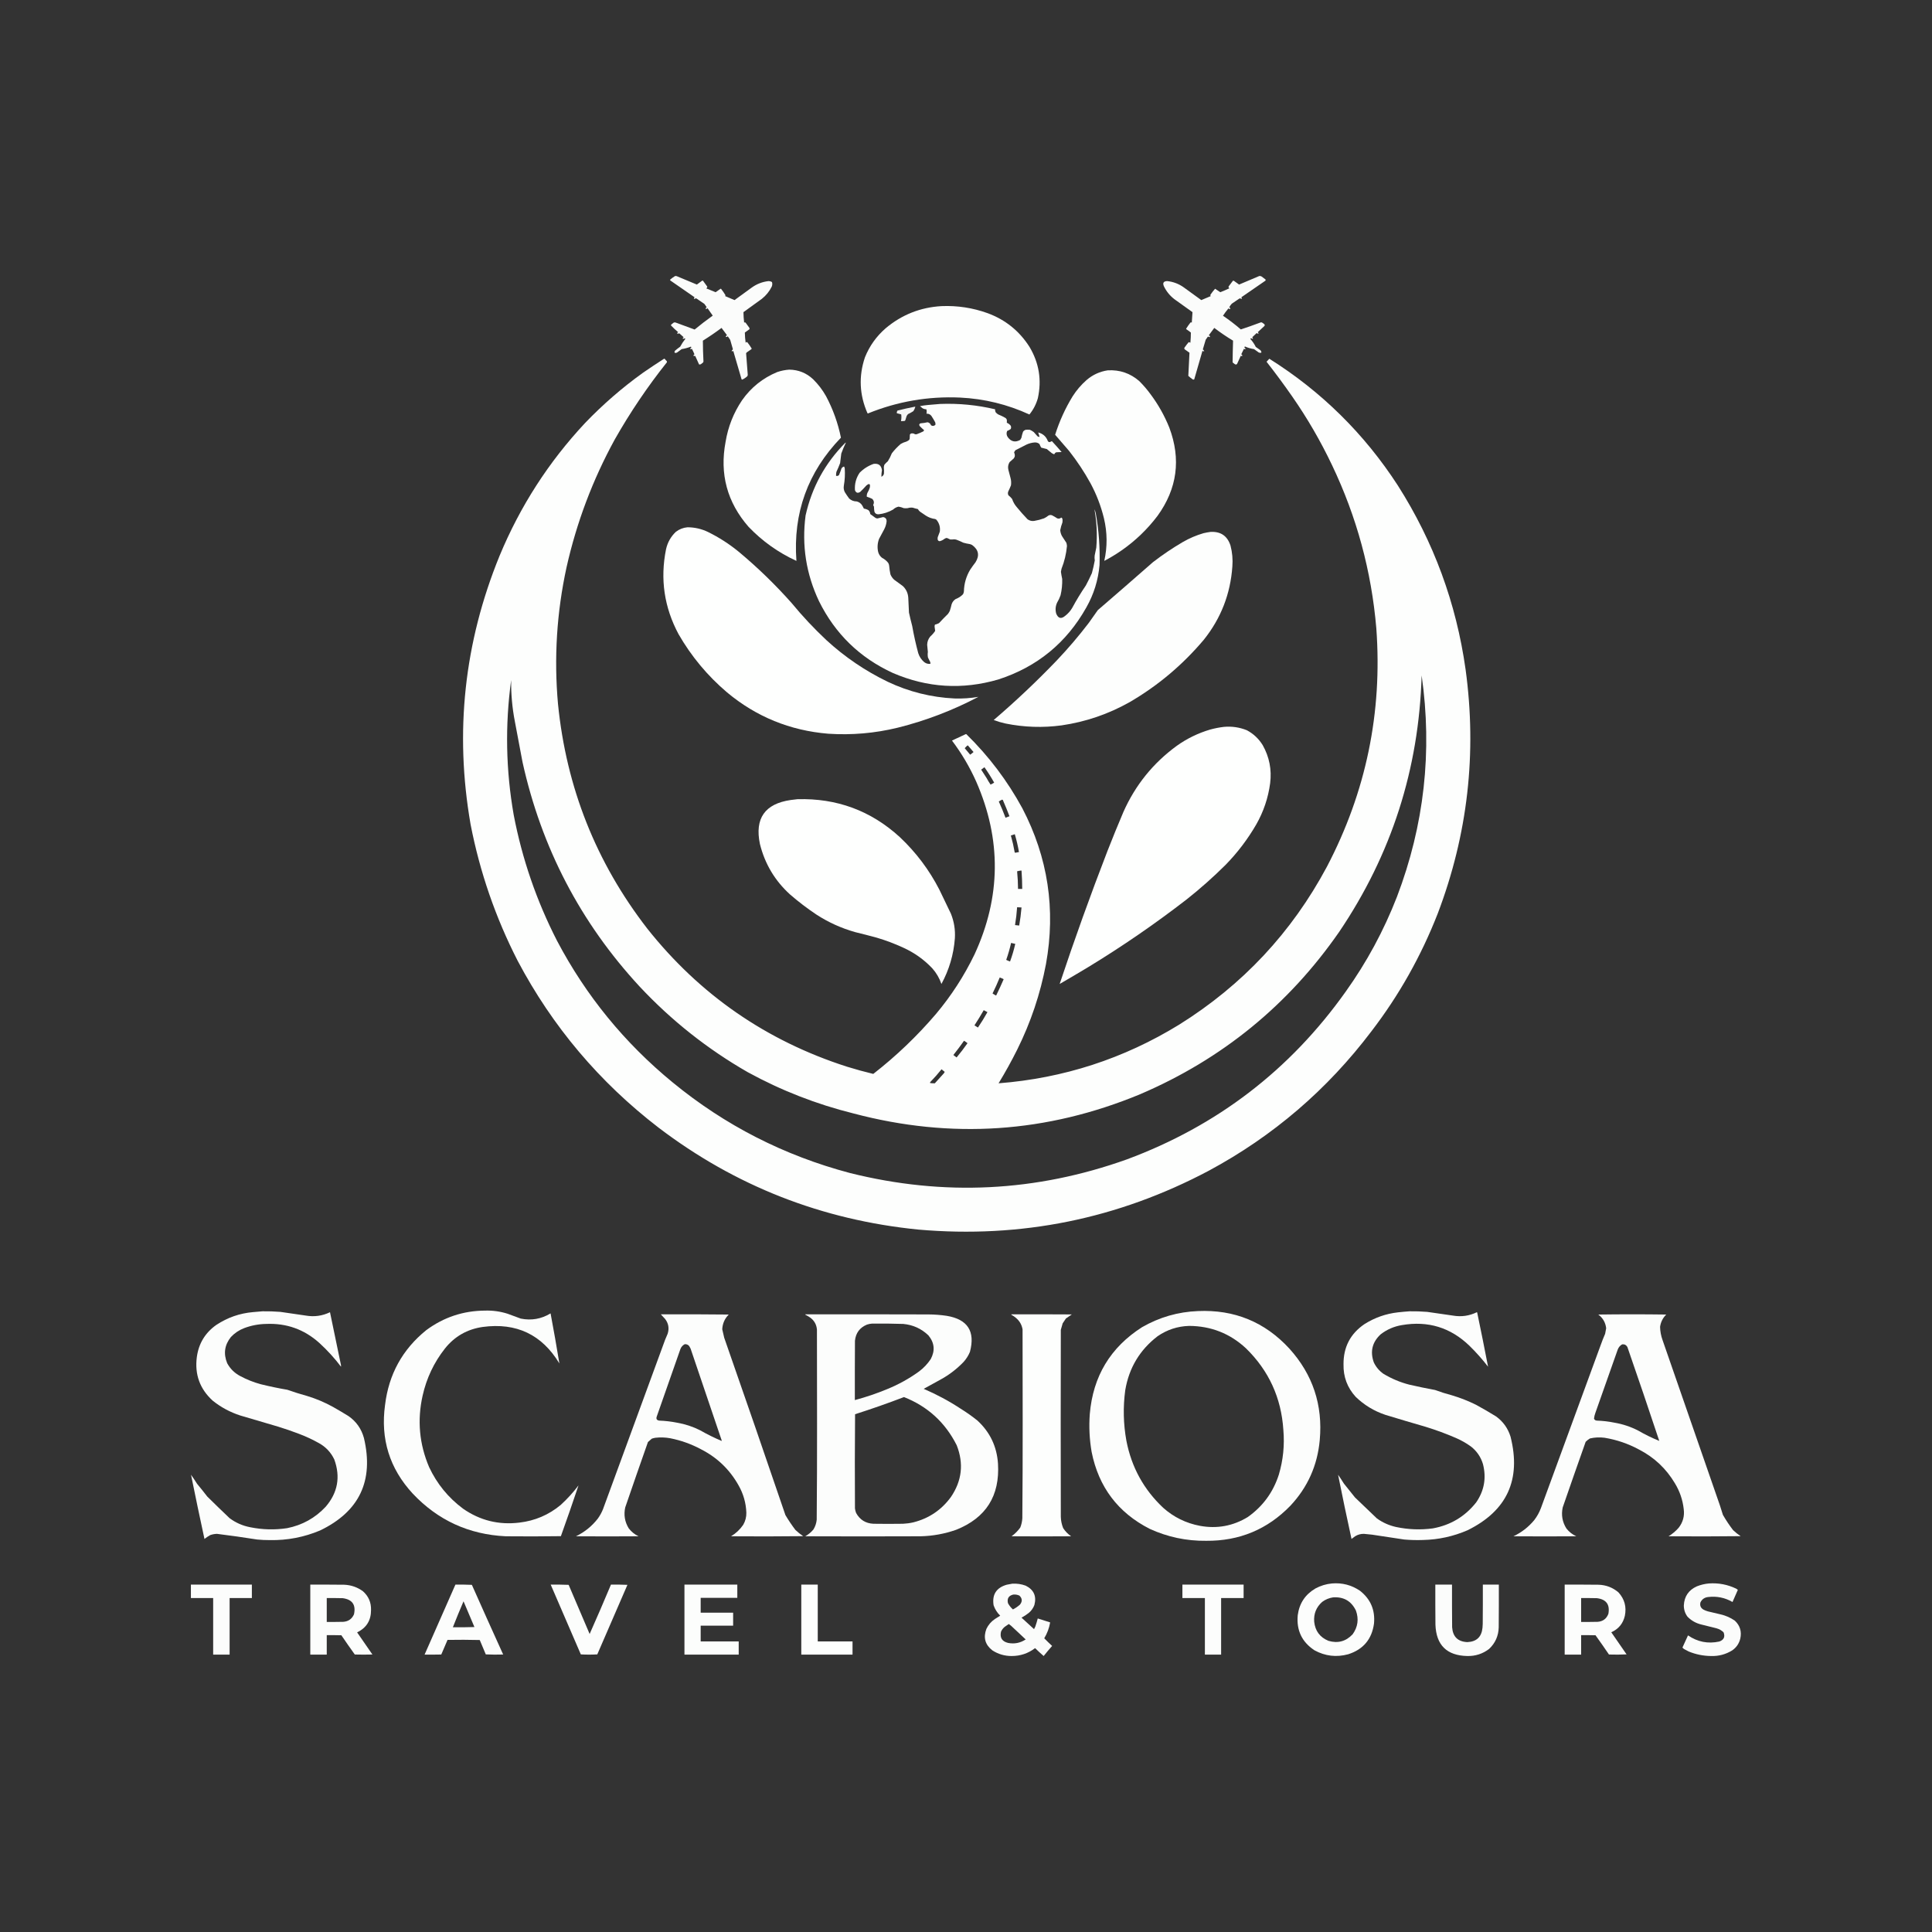 <?xml version="1.0" encoding="UTF-8"?>
<svg xmlns="http://www.w3.org/2000/svg" xmlns:xlink="http://www.w3.org/1999/xlink" version="1.1" width="8334px" height="8334px" style="shape-rendering:geometricPrecision; text-rendering:geometricPrecision; image-rendering:optimizeQuality; fill-rule:evenodd; clip-rule:evenodd">
  <rect width="100%" height="100%" fill="#333333" stroke="none"/>
  <g>
    <path style="opacity:0.983" fill="#fefffe" d="M 2912.5,1190.5 C 2914.53,1190.34 2916.53,1190.5 2918.5,1191C 2947.68,1203.17 2976.85,1215.34 3006,1227.5C 3013.5,1222 3021,1216.5 3028.5,1211C 3029.83,1210.33 3031.17,1210.33 3032.5,1211C 3038.54,1219.59 3044.71,1228.09 3051,1236.5C 3050.91,1239.64 3049.41,1242.14 3046.5,1244C 3060.06,1249.36 3073.56,1254.86 3087,1260.5C 3093.82,1255.68 3100.66,1250.85 3107.5,1246C 3108.5,1245.33 3109.5,1245.33 3110.5,1246C 3117.46,1254.77 3123.8,1263.94 3129.5,1273.5C 3129.47,1275.03 3128.8,1276.2 3127.5,1277C 3141.09,1282.92 3154.76,1288.76 3168.5,1294.5C 3193.64,1276.53 3218.64,1258.36 3243.5,1240C 3265.08,1224.64 3289.08,1215.47 3315.5,1212.5C 3320.71,1212.61 3325.55,1213.95 3330,1216.5C 3332.11,1223.25 3331.77,1229.92 3329,1236.5C 3318.77,1257.1 3304.6,1274.6 3286.5,1289C 3260,1308.17 3233.5,1327.33 3207,1346.5C 3207.19,1361.54 3208.19,1376.54 3210,1391.5C 3212,1390.17 3214,1390.17 3216,1391.5C 3221.33,1398.83 3226.67,1406.17 3232,1413.5C 3233.56,1415.77 3233.72,1418.1 3232.5,1420.5C 3226.14,1425.36 3219.64,1430.03 3213,1434.5C 3213.27,1449.22 3214.43,1463.89 3216.5,1478.5C 3218.26,1475.98 3220.59,1475.15 3223.5,1476C 3230.46,1484.77 3236.8,1493.94 3242.5,1503.5C 3242.39,1504.44 3242.06,1505.28 3241.5,1506C 3234.83,1510.67 3228.17,1515.33 3221.5,1520C 3219.88,1521.12 3218.88,1522.62 3218.5,1524.5C 3221,1554.98 3223.33,1585.48 3225.5,1616C 3225.51,1618.3 3225.01,1620.47 3224,1622.5C 3217.45,1628.73 3210.12,1633.73 3202,1637.5C 3200.89,1637.41 3199.89,1637.08 3199,1636.5C 3187.15,1595.44 3175.15,1554.44 3163,1513.5C 3161.21,1515.23 3159.04,1515.9 3156.5,1515.5C 3156.34,1514.13 3156.51,1512.79 3157,1511.5C 3159.18,1510.35 3160.68,1508.69 3161.5,1506.5C 3157.67,1493.17 3153.83,1479.83 3150,1466.5C 3146.72,1460.89 3143.06,1455.56 3139,1450.5C 3136.96,1453.23 3134.46,1454.23 3131.5,1453.5C 3130.5,1450.76 3131.5,1448.76 3134.5,1447.5C 3135.58,1446.64 3135.75,1445.64 3135,1444.5C 3127.66,1434.33 3120.16,1424.33 3112.5,1414.5C 3086.45,1433.95 3059.61,1452.28 3032,1469.5C 3032.1,1499.53 3032.93,1529.53 3034.5,1559.5C 3034.28,1560.94 3033.78,1562.27 3033,1563.5C 3029.83,1566 3026.67,1568.5 3023.5,1571C 3020.97,1572.42 3018.3,1572.75 3015.5,1572C 3009.87,1559.91 3004.37,1547.74 2999,1535.5C 2996.67,1535.5 2994.33,1535.5 2992,1535.5C 2991.33,1534.17 2991.33,1532.83 2992,1531.5C 2993.76,1530.88 2994.92,1529.71 2995.5,1528C 2992.23,1519.96 2988.56,1512.12 2984.5,1504.5C 2983.06,1505.3 2981.56,1505.97 2980,1506.5C 2978.72,1506.39 2977.89,1505.72 2977.5,1504.5C 2978.47,1501.87 2980.14,1499.87 2982.5,1498.5C 2982.17,1496.83 2981.17,1495.83 2979.5,1495.5C 2966.89,1500.4 2953.89,1503.9 2940.5,1506C 2934.34,1510.91 2928.01,1515.58 2921.5,1520C 2917.87,1522.47 2914.03,1522.97 2910,1521.5C 2909.25,1518.7 2909.58,1516.03 2911,1513.5C 2918.38,1507.12 2926.05,1501.12 2934,1495.5C 2940.52,1483.49 2948.02,1472.16 2956.5,1461.5C 2955.56,1460.45 2954.4,1459.78 2953,1459.5C 2950.79,1461.11 2948.29,1461.78 2945.5,1461.5C 2944.97,1458.19 2946.31,1456.03 2949.5,1455C 2943.17,1449.33 2936.83,1443.67 2930.5,1438C 2927.72,1438.92 2924.72,1439.42 2921.5,1439.5C 2920.97,1436.19 2922.31,1434.03 2925.5,1433C 2914.77,1424.06 2904.61,1414.56 2895,1404.5C 2894.33,1403.17 2894.33,1401.83 2895,1400.5C 2898.41,1397.55 2901.91,1394.71 2905.5,1392C 2908.03,1390.58 2910.7,1390.25 2913.5,1391C 2941.17,1401.17 2968.83,1411.33 2996.5,1421.5C 3021.82,1400.52 3047.82,1380.52 3074.5,1361.5C 3066.81,1350.97 3059.31,1340.31 3052,1329.5C 3049.68,1332.02 3047.01,1333.02 3044,1332.5C 3044.09,1329.36 3045.59,1326.86 3048.5,1325C 3045.17,1320.33 3041.83,1315.67 3038.5,1311C 3026.66,1303.25 3014.99,1295.25 3003.5,1287C 3000.15,1287.49 2996.82,1288.33 2993.5,1289.5C 2993.15,1286.58 2994.15,1284.25 2996.5,1282.5C 2961.2,1258.36 2926.03,1234.03 2891,1209.5C 2890.38,1207.54 2890.88,1205.87 2892.5,1204.5C 2898.95,1199.36 2905.62,1194.69 2912.5,1190.5 Z"></path>
  </g>
  <g>
    <path style="opacity:0.983" fill="#fefffe" d="M 5432.5,1190.5 C 5436.13,1190.16 5439.46,1190.99 5442.5,1193C 5448,1197.17 5453.5,1201.33 5459,1205.5C 5459.67,1207.17 5459.67,1208.83 5459,1210.5C 5424.04,1234.39 5389.21,1258.39 5354.5,1282.5C 5355.71,1283.87 5356.71,1285.37 5357.5,1287C 5357.36,1287.77 5357.02,1288.44 5356.5,1289C 5353.38,1288.59 5350.38,1287.92 5347.5,1287C 5336.17,1294.67 5324.83,1302.33 5313.5,1310C 5309.34,1314.66 5305.67,1319.66 5302.5,1325C 5305.84,1326.86 5307.18,1329.69 5306.5,1333.5C 5303.72,1333.19 5301.22,1332.19 5299,1330.5C 5290.57,1340.52 5282.73,1351.02 5275.5,1362C 5302.31,1380.13 5327.97,1399.8 5352.5,1421C 5380.94,1411.63 5409.27,1401.63 5437.5,1391C 5439.5,1390.33 5441.5,1390.33 5443.5,1391C 5447.6,1393.47 5451.43,1396.3 5455,1399.5C 5455.67,1401.5 5455.67,1403.5 5455,1405.5C 5445.17,1414.67 5435.33,1423.83 5425.5,1433C 5427.92,1434.51 5428.92,1436.68 5428.5,1439.5C 5425.5,1439.75 5423,1438.75 5421,1436.5C 5414.4,1442.55 5407.9,1448.72 5401.5,1455C 5403.92,1456.51 5404.92,1458.68 5404.5,1461.5C 5401.5,1461.75 5399,1460.75 5397,1458.5C 5395.83,1459.67 5394.67,1460.83 5393.5,1462C 5402.94,1472.37 5410.77,1483.87 5417,1496.5C 5423.83,1501.33 5430.67,1506.17 5437.5,1511C 5444.19,1520.64 5441.86,1523.97 5430.5,1521C 5423.5,1516 5416.5,1511 5409.5,1506C 5395.78,1503.98 5382.61,1500.15 5370,1494.5C 5369.29,1496.08 5368.46,1497.58 5367.5,1499C 5371.01,1500.33 5372.67,1502.83 5372.5,1506.5C 5370.06,1506.68 5367.9,1506.02 5366,1504.5C 5362.04,1512.26 5358.21,1520.09 5354.5,1528C 5356.56,1529.72 5358.22,1531.72 5359.5,1534C 5357.65,1536.55 5355.32,1536.71 5352.5,1534.5C 5346.74,1546.35 5341.24,1558.35 5336,1570.5C 5332.44,1573.16 5328.94,1573 5325.5,1570C 5322.67,1567.83 5319.83,1565.67 5317,1563.5C 5317.34,1532.14 5318.01,1500.81 5319,1469.5C 5290.96,1452.65 5263.96,1434.32 5238,1414.5C 5230.17,1425 5222.33,1435.5 5214.5,1446C 5215.73,1447.53 5217.23,1448.7 5219,1449.5C 5219.88,1451.64 5219.38,1453.31 5217.5,1454.5C 5215.27,1453.04 5212.94,1452.2 5210.5,1452C 5207.33,1456.5 5204.17,1461 5201,1465.5C 5196.83,1479.51 5192.67,1493.51 5188.5,1507.5C 5191.71,1509.36 5193.71,1512.03 5194.5,1515.5C 5191.73,1515.78 5189.23,1515.11 5187,1513.5C 5175.32,1554.55 5163.49,1595.55 5151.5,1636.5C 5149.58,1637.64 5147.58,1637.81 5145.5,1637C 5138.69,1632.18 5132.19,1627.02 5126,1621.5C 5127.48,1588.16 5129.14,1554.82 5131,1521.5C 5124.17,1516.67 5117.33,1511.83 5110.5,1507C 5107.87,1503.77 5108.04,1500.61 5111,1497.5C 5116.14,1490.06 5121.64,1482.9 5127.5,1476C 5129.98,1475.76 5132.14,1476.59 5134,1478.5C 5134.33,1478.17 5134.67,1477.83 5135,1477.5C 5136.33,1463.18 5137,1448.85 5137,1434.5C 5131.11,1429.61 5124.95,1425.11 5118.5,1421C 5117.43,1420.26 5116.76,1419.26 5116.5,1418C 5122.34,1408.67 5128.67,1399.67 5135.5,1391C 5137.44,1390.26 5139.27,1390.42 5141,1391.5C 5142.24,1376.47 5143.24,1361.47 5144,1346.5C 5118.17,1328 5092.33,1309.5 5066.5,1291C 5046.92,1276.09 5031.75,1257.59 5021,1235.5C 5014.28,1220.92 5018.78,1213.25 5034.5,1212.5C 5060.5,1215.17 5084.17,1224.01 5105.5,1239C 5131.09,1257.38 5156.59,1275.88 5182,1294.5C 5195.88,1288.81 5209.71,1282.98 5223.5,1277C 5220.43,1275.37 5219.93,1273.21 5222,1270.5C 5228.04,1261.73 5234.54,1253.39 5241.5,1245.5C 5248.93,1250.63 5256.43,1255.63 5264,1260.5C 5277.37,1255.23 5290.54,1249.56 5303.5,1243.5C 5299.94,1241.88 5298.78,1239.21 5300,1235.5C 5306.17,1227.33 5312.33,1219.17 5318.5,1211C 5320.29,1210.48 5321.96,1210.81 5323.5,1212C 5330.67,1217.17 5337.83,1222.33 5345,1227.5C 5374.21,1215.05 5403.38,1202.72 5432.5,1190.5 Z"></path>
  </g>
  <g>
    <path style="opacity:0.996" fill="#fefffe" d="M 4061.5,1320.5 C 4129.87,1317.67 4196.2,1327.84 4260.5,1351C 4337.1,1379.29 4397.27,1427.79 4441,1496.5C 4482.1,1565.45 4494.1,1639.11 4477,1717.5C 4469.67,1743.65 4457.51,1767.15 4440.5,1788C 4345.75,1744.4 4246.09,1720.06 4141.5,1715C 4003.99,1708.83 3871.49,1731.67 3744,1783.5C 3743.23,1783.36 3742.56,1783.02 3742,1782.5C 3707.24,1703.53 3703.57,1623.2 3731,1541.5C 3750.72,1492.45 3780.55,1450.62 3820.5,1416C 3890.07,1357.57 3970.41,1325.73 4061.5,1320.5 Z"></path>
  </g>
  <g>
    <path style="opacity:0.995" fill="#fefffe" d="M 2864.5,1547.5 C 2865.55,1547.35 2866.55,1547.52 2867.5,1548C 2869.63,1551.13 2872.13,1553.96 2875,1556.5C 2876.75,1558.21 2877.42,1560.21 2877,1562.5C 2793.39,1667.49 2718.39,1778.49 2652,1895.5C 2556.84,2069.31 2487.5,2252.97 2444,2446.5C 2401.54,2641.3 2389.21,2837.96 2407,3036.5C 2443.03,3397.47 2571.37,3720.47 2792,4005.5C 3018.12,4290.58 3304.95,4489.08 3652.5,4601C 3690.32,4612.72 3728.49,4623.22 3767,4632.5C 3865.51,4555.82 3955.51,4469.82 4037,4374.5C 4103.3,4295.77 4158.97,4209.77 4204,4116.5C 4318.03,3869.25 4320.36,3620.91 4211,3371.5C 4182.75,3308.28 4147.91,3249.28 4106.5,3194.5C 4126,3185.05 4145.67,3175.88 4165.5,3167C 4166.5,3166.33 4167.5,3166.33 4168.5,3167C 4265.14,3261.59 4345.64,3368.09 4410,3486.5C 4520.61,3698.73 4554.61,3922.73 4512,4158.5C 4487.63,4287.29 4446.29,4410.29 4388,4527.5C 4363.17,4577.27 4336.34,4625.77 4307.5,4673C 4587.81,4651.12 4847.48,4566.78 5086.5,4420C 5359.79,4249.39 5572.29,4022.22 5724,3738.5C 5892.65,3416.28 5963.65,3073.61 5937,2710.5C 5916.06,2464.08 5852.4,2229.41 5746,2006.5C 5696.84,1903.12 5639.84,1804.79 5575,1711.5C 5539.3,1660.1 5502.13,1609.77 5463.5,1560.5C 5467.53,1556.14 5471.53,1551.81 5475.5,1547.5C 5700.49,1688.99 5885.33,1871.32 6030,2094.5C 6184.36,2337.2 6281.7,2601.54 6322,2887.5C 6371.45,3248.78 6331.45,3599.78 6202,3940.5C 6130.25,4124.1 6034.92,4293.43 5916,4448.5C 5725.46,4700.37 5491.63,4900.87 5214.5,5050C 4822.08,5258.02 4404.42,5342.68 3961.5,5304C 3545.13,5262.5 3171.46,5115.83 2840.5,4864C 2585.45,4667.77 2382.95,4427.94 2233,4144.5C 2137.67,3958.18 2070,3762.18 2030,3556.5C 1960.56,3158.09 2002.23,2771.75 2155,2397.5C 2243.79,2183.59 2366.79,1992.59 2524,1824.5C 2600.91,1744.42 2684.07,1672.26 2773.5,1608C 2803.56,1587.31 2833.89,1567.15 2864.5,1547.5 Z M 6132.5,2913.5 C 6179.28,3240.91 6143.78,3559.24 6026,3868.5C 5969.12,4014.63 5895.46,4150.97 5805,4277.5C 5565.07,4615.29 5250.57,4856.46 4861.5,5001C 4469.17,5141.33 4070.84,5161 3666.5,5060C 3381.98,4984.58 3126.98,4854.25 2901.5,4669C 2693.85,4498.57 2527.68,4295.07 2403,4058.5C 2314.79,3886.53 2252.45,3705.53 2216,3515.5C 2182.04,3322.09 2178.37,3128.09 2205,2933.5C 2204.18,2993.68 2209.52,3053.35 2221,3112.5C 2231.68,3170.9 2242.68,3229.23 2254,3287.5C 2335.8,3657.17 2504.14,3979.84 2759,4255.5C 2896.5,4402.36 3052,4525.53 3225.5,4625C 3369.67,4703.95 3521.67,4763.29 3681.5,4803C 4103.26,4914.79 4515.6,4887.13 4918.5,4720C 5271.81,4568.68 5557.98,4335.18 5777,4019.5C 6002.3,3686.07 6120.8,3317.4 6132.5,2913.5 Z M 4173.5,3215.5 C 4174.5,3215.41 4175.33,3215.75 4176,3216.5C 4183.83,3225.67 4191.67,3234.83 4199.5,3244C 4194.94,3248.19 4190.11,3252.03 4185,3255.5C 4177.4,3245.98 4169.57,3236.65 4161.5,3227.5C 4165.21,3223.12 4169.21,3219.12 4173.5,3215.5 Z M 4246.5,3309.5 C 4261.6,3330.84 4275.6,3353.01 4288.5,3376C 4283.58,3379.25 4278.41,3382.08 4273,3384.5C 4266.84,3375.53 4261.18,3366.2 4256,3356.5C 4248.29,3344.25 4240.46,3332.08 4232.5,3320C 4237.35,3316.64 4242.02,3313.14 4246.5,3309.5 Z M 4322.5,3449.5 C 4325.05,3449.56 4326.55,3450.89 4327,3453.5C 4336.76,3475.78 4345.92,3498.28 4354.5,3521C 4348.95,3523.46 4343.28,3525.63 4337.5,3527.5C 4328.62,3503.85 4318.95,3480.52 4308.5,3457.5C 4312.9,3454.3 4317.57,3451.64 4322.5,3449.5 Z M 4377.5,3598.5 C 4385.01,3623.69 4391.01,3649.36 4395.5,3675.5C 4390.14,3676.28 4384.81,3677.28 4379.5,3678.5C 4378.35,3678.18 4377.52,3677.52 4377,3676.5C 4372.77,3652.01 4367.27,3627.84 4360.5,3604C 4366.32,3602.3 4371.99,3600.47 4377.5,3598.5 Z M 4402.5,3755.5 C 4403.83,3755.5 4405.17,3755.5 4406.5,3755.5C 4408.46,3781.79 4409.46,3808.13 4409.5,3834.5C 4403.5,3834.5 4397.5,3834.5 4391.5,3834.5C 4391.28,3809.08 4389.94,3783.75 4387.5,3758.5C 4392.53,3757.08 4397.53,3756.08 4402.5,3755.5 Z M 4387.5,3913.5 C 4393.82,3914.11 4400.15,3914.44 4406.5,3914.5C 4404.31,3940.65 4400.98,3966.65 4396.5,3992.5C 4390.5,3991.83 4384.5,3991.17 4378.5,3990.5C 4382.73,3964.98 4385.73,3939.31 4387.5,3913.5 Z M 4361.5,4067.5 C 4367.43,4069.15 4373.43,4070.48 4379.5,4071.5C 4373.71,4097.37 4366.21,4122.7 4357,4147.5C 4351.21,4145.63 4345.71,4143.3 4340.5,4140.5C 4348.93,4116.56 4355.93,4092.22 4361.5,4067.5 Z M 4312.5,4216.5 C 4318.41,4218.46 4324.08,4220.96 4329.5,4224C 4319.24,4247.77 4308.41,4271.27 4297,4294.5C 4291.55,4291.86 4286.39,4288.86 4281.5,4285.5C 4292.67,4262.83 4303,4239.83 4312.5,4216.5 Z M 4243.5,4357.5 C 4248.94,4360.05 4254.27,4362.89 4259.5,4366C 4246.79,4388.85 4233.12,4411.02 4218.5,4432.5C 4213.63,4429.14 4208.63,4425.97 4203.5,4423C 4217.47,4401.56 4230.81,4379.72 4243.5,4357.5 Z M 4158.5,4489.5 C 4163.79,4492.49 4168.79,4495.99 4173.5,4500C 4158.67,4521.17 4143,4541.67 4126.5,4561.5C 4121.97,4557.81 4117.31,4554.31 4112.5,4551C 4128.44,4530.91 4143.77,4510.41 4158.5,4489.5 Z M 4061.5,4612.5 C 4066.13,4615.95 4070.63,4619.62 4075,4623.5C 4074.25,4625.98 4072.92,4628.31 4071,4630.5C 4058.17,4644.67 4045.33,4658.83 4032.5,4673C 4025.83,4673.21 4019.16,4672.88 4012.5,4672C 4011.47,4670.49 4011.63,4668.99 4013,4667.5C 4030.12,4649.89 4046.29,4631.56 4061.5,4612.5 Z"></path>
  </g>
  <g>
    <path style="opacity:0.996" fill="#fefffe" d="M 3404.5,1594.5 C 3444.31,1595.08 3478.65,1608.92 3507.5,1636C 3529.45,1657.6 3547.95,1681.77 3563,1708.5C 3593.21,1765.13 3614.71,1824.96 3627.5,1888C 3484.41,2036.06 3420.41,2213.22 3435.5,2419.5C 3357.29,2383.65 3288.46,2334.65 3229,2272.5C 3136.65,2166.71 3103.65,2044.38 3130,1905.5C 3140.77,1840.5 3164.43,1780.83 3201,1726.5C 3239.82,1671.35 3290.32,1630.85 3352.5,1605C 3369.53,1599.23 3386.86,1595.73 3404.5,1594.5 Z"></path>
  </g>
  <g>
    <path style="opacity:0.996" fill="#fefffe" d="M 4778.5,1597.5 C 4830.3,1594.6 4875.63,1610.1 4914.5,1644C 4932.21,1661.62 4948.37,1680.46 4963,1700.5C 4996.15,1744.77 5023.15,1792.77 5044,1844.5C 5095.18,1980.86 5078.18,2107.86 4993,2225.5C 4949.26,2283.24 4897.76,2332.74 4838.5,2374C 4814.5,2390.67 4789.5,2405.84 4763.5,2419.5C 4777.18,2358.28 4776.68,2296.95 4762,2235.5C 4749.09,2182.69 4729.76,2132.36 4704,2084.5C 4677.06,2035.59 4646.39,1989.26 4612,1945.5C 4592.06,1921.94 4571.89,1898.6 4551.5,1875.5C 4569.93,1816.98 4595.1,1761.65 4627,1709.5C 4643.75,1683.22 4663.92,1659.72 4687.5,1639C 4713.89,1616.47 4744.22,1602.64 4778.5,1597.5 Z"></path>
  </g>
  <g>
    <path style="opacity:0.995" fill="#fefffe" d="M 4055.5,1742.5 C 4135.57,1739.42 4214.57,1747.08 4292.5,1765.5C 4292.11,1770.08 4292.95,1774.41 4295,1778.5C 4298.25,1782.42 4302.08,1785.59 4306.5,1788C 4317.21,1792.24 4327.55,1797.24 4337.5,1803C 4340.11,1804.94 4341.94,1807.44 4343,1810.5C 4343.53,1814.91 4343.53,1819.24 4343,1823.5C 4349.75,1826.38 4355.41,1830.71 4360,1836.5C 4362,1841.17 4362,1845.83 4360,1850.5C 4355.25,1854.08 4350.08,1856.92 4344.5,1859C 4340.58,1868.13 4341.41,1876.97 4347,1885.5C 4361.63,1905.49 4379.63,1909.49 4401,1897.5C 4402.92,1894.66 4404.59,1891.66 4406,1888.5C 4407.7,1879.65 4410.04,1870.98 4413,1862.5C 4415.81,1858.34 4419.64,1855.51 4424.5,1854C 4430.5,1853.33 4436.5,1853.33 4442.5,1854C 4448.63,1856.56 4454.29,1859.9 4459.5,1864C 4464.6,1870.19 4469.93,1876.19 4475.5,1882C 4478.21,1883.91 4481.21,1884.74 4484.5,1884.5C 4482.78,1878.06 4480.78,1871.73 4478.5,1865.5C 4498.83,1870.67 4512.66,1883 4520,1902.5C 4521.98,1905.85 4524.81,1907.35 4528.5,1907C 4531.49,1905.33 4534.49,1904 4537.5,1903C 4551.87,1918.37 4565.87,1934.04 4579.5,1950C 4571.83,1950.33 4564.17,1950.67 4556.5,1951C 4552.72,1952.27 4550.06,1954.77 4548.5,1958.5C 4547.64,1959.58 4546.64,1959.75 4545.5,1959C 4542.83,1957.67 4540.17,1956.33 4537.5,1955C 4530.17,1949 4522.83,1943 4515.5,1937C 4507.43,1935.18 4499.43,1933.18 4491.5,1931C 4488.43,1926.15 4485.93,1920.98 4484,1915.5C 4478.29,1910.6 4471.62,1908.26 4464,1908.5C 4451.24,1909.4 4439.08,1912.56 4427.5,1918C 4411.68,1925.74 4396.01,1933.74 4380.5,1942C 4377.66,1944.84 4375.66,1948.17 4374.5,1952C 4377.46,1958.07 4378.29,1964.24 4377,1970.5C 4375.92,1973 4374.59,1975.33 4373,1977.5C 4367,1982.83 4361,1988.17 4355,1993.5C 4348.51,2004.05 4346.84,2015.38 4350,2027.5C 4352.69,2038.92 4355.69,2050.25 4359,2061.5C 4361.88,2072.08 4362.55,2082.74 4361,2093.5C 4357.72,2102 4354.06,2110.33 4350,2118.5C 4347.04,2124.57 4347.04,2130.57 4350,2136.5C 4356,2141.17 4361.33,2146.5 4366,2152.5C 4370.35,2165.54 4377.02,2177.2 4386,2187.5C 4400.76,2205.59 4416.26,2223.09 4432.5,2240C 4441.2,2246.26 4450.87,2248.59 4461.5,2247C 4475.84,2244.58 4489.84,2240.92 4503.5,2236C 4510.34,2232.75 4516.67,2228.75 4522.5,2224C 4527.67,2221.12 4533,2220.79 4538.5,2223C 4546.09,2226.93 4553.43,2231.27 4560.5,2236C 4567.04,2238.38 4572.87,2237.21 4578,2232.5C 4580.59,2233.66 4582.26,2235.66 4583,2238.5C 4583.67,2243.5 4583.67,2248.5 4583,2253.5C 4578.82,2264.38 4575.65,2275.55 4573.5,2287C 4574.21,2296.03 4576.71,2304.53 4581,2312.5C 4587.58,2322 4593.92,2331.66 4600,2341.5C 4601.37,2346.06 4602.21,2350.73 4602.5,2355.5C 4599.37,2389.34 4591.54,2422.01 4579,2453.5C 4578.03,2457.81 4577.19,2462.14 4576.5,2466.5C 4577.88,2476.91 4579.72,2487.24 4582,2497.5C 4582.67,2521.13 4580.34,2544.46 4575,2567.5C 4571.08,2578.68 4566.08,2589.35 4560,2599.5C 4553.01,2614.66 4551.67,2630.33 4556,2646.5C 4564.7,2668.15 4577.87,2671.32 4595.5,2656C 4607.51,2646.66 4617.34,2635.5 4625,2622.5C 4643.08,2589.11 4662.74,2556.78 4684,2525.5C 4693.24,2508.13 4701.9,2490.46 4710,2472.5C 4714.96,2454.34 4719.12,2436 4722.5,2417.5C 4721.37,2410.55 4721.2,2403.55 4722,2396.5C 4724.33,2385.17 4726.67,2373.83 4729,2362.5C 4733.72,2306.73 4731.05,2251.4 4721,2196.5C 4723.76,2202.54 4725.76,2208.87 4727,2215.5C 4740.09,2288.95 4745.42,2362.95 4743,2437.5C 4737.29,2502.64 4718.29,2563.64 4686,2620.5C 4600.1,2773.38 4473.6,2876.88 4306.5,2931C 4151.44,2976.23 3999.77,2966.9 3851.5,2903C 3708.87,2837.37 3602.7,2734.2 3533,2593.5C 3477.35,2475.93 3458.01,2352.6 3475,2223.5C 3502.15,2102 3559.31,1997.5 3646.5,1910C 3647.17,1909.33 3647.83,1909.33 3648.5,1910C 3641.22,1925.16 3634.72,1940.66 3629,1956.5C 3627.03,1970.12 3625.36,1983.79 3624,1997.5C 3619.22,2010.39 3613.89,2023.05 3608,2035.5C 3606.78,2041.1 3606.28,2046.77 3606.5,2052.5C 3611.18,2053.89 3615.35,2052.89 3619,2049.5C 3623.12,2040.06 3626.78,2030.39 3630,2020.5C 3632.61,2016.36 3636.28,2013.7 3641,2012.5C 3642.75,2015.21 3643.75,2018.21 3644,2021.5C 3645.63,2046.29 3644.3,2070.96 3640,2095.5C 3638.48,2104.96 3639.82,2113.96 3644,2122.5C 3649.94,2132.11 3656.28,2141.44 3663,2150.5C 3672.16,2158.78 3682.99,2162.94 3695.5,2163C 3706.35,2165.67 3714.52,2171.84 3720,2181.5C 3722.04,2185.75 3724.21,2189.91 3726.5,2194C 3733.69,2194.95 3740.36,2197.28 3746.5,2201C 3750.92,2205.56 3753.42,2211.06 3754,2217.5C 3761.5,2223 3769,2228.5 3776.5,2234C 3779.01,2235.34 3781.68,2236.17 3784.5,2236.5C 3792.8,2234.34 3801.13,2232.34 3809.5,2230.5C 3819.76,2232.27 3824.76,2238.44 3824.5,2249C 3823.22,2261.17 3819.72,2272.67 3814,2283.5C 3806.41,2297.01 3799.08,2310.67 3792,2324.5C 3785.12,2342.78 3783.79,2361.45 3788,2380.5C 3790.68,2390.84 3796.18,2399.34 3804.5,2406C 3814.83,2411.33 3823.66,2418.5 3831,2427.5C 3833.49,2431.31 3834.99,2435.48 3835.5,2440C 3836.56,2452.62 3838.39,2465.12 3841,2477.5C 3844.65,2486.65 3850.15,2494.48 3857.5,2501C 3869.83,2510 3882.17,2519 3894.5,2528C 3908.85,2541.7 3916.69,2558.53 3918,2578.5C 3918.87,2599.85 3919.87,2621.18 3921,2642.5C 3925.26,2661.93 3929.92,2681.27 3935,2700.5C 3941.93,2739.88 3950.6,2778.88 3961,2817.5C 3965.91,2832.73 3974.41,2845.57 3986.5,2856C 3994.53,2862.29 4003.53,2864.79 4013.5,2863.5C 4013.66,2861.14 4013.5,2858.81 4013,2856.5C 4009.65,2849.8 4006.32,2843.14 4003,2836.5C 4001.44,2828.54 4001.28,2820.54 4002.5,2812.5C 4001.61,2802.16 4000.61,2791.83 3999.5,2781.5C 3999.8,2767.91 4004.3,2755.91 4013,2745.5C 4021.12,2738.39 4028.12,2730.39 4034,2721.5C 4033.11,2715.42 4032.28,2709.25 4031.5,2703C 4031.44,2700.04 4031.94,2697.21 4033,2694.5C 4039.06,2693.14 4044.89,2690.98 4050.5,2688C 4062.97,2674.53 4075.8,2661.36 4089,2648.5C 4092.06,2644.43 4094.73,2640.1 4097,2635.5C 4100.13,2625.96 4102.8,2616.29 4105,2606.5C 4108.25,2596.92 4114.09,2589.42 4122.5,2584C 4134.62,2579.53 4145.12,2572.7 4154,2563.5C 4156.34,2559.48 4157.67,2555.15 4158,2550.5C 4158.89,2517.16 4167.89,2486.16 4185,2457.5C 4192.28,2446.55 4199.95,2435.89 4208,2425.5C 4226.28,2396.23 4221.45,2371.39 4193.5,2351C 4190.33,2349.28 4186.99,2347.94 4183.5,2347C 4174.02,2345.64 4164.69,2343.64 4155.5,2341C 4145.73,2336.12 4135.73,2331.78 4125.5,2328C 4122.24,2327.06 4118.9,2326.56 4115.5,2326.5C 4109.84,2327.3 4104.17,2327.47 4098.5,2327C 4093.81,2324.41 4088.98,2322.24 4084,2320.5C 4080.59,2320.95 4077.42,2322.12 4074.5,2324C 4068.39,2328.97 4061.55,2332.47 4054,2334.5C 4049.67,2334.5 4046.67,2332.5 4045,2328.5C 4044.33,2324.83 4044.33,2321.17 4045,2317.5C 4047.8,2309.42 4050.8,2301.42 4054,2293.5C 4056.72,2274.2 4051.88,2257.03 4039.5,2242C 4037.83,2241 4036.17,2240 4034.5,2239C 4019.65,2237.16 4005.98,2232.16 3993.5,2224C 3984.99,2218.58 3976.66,2212.91 3968.5,2207C 3964.74,2203.91 3961.74,2200.25 3959.5,2196C 3952.06,2194.41 3944.72,2192.41 3937.5,2190C 3930.02,2189.06 3922.69,2189.72 3915.5,2192C 3909.83,2192.67 3904.17,2192.67 3898.5,2192C 3891.28,2188.82 3883.78,2186.65 3876,2185.5C 3867.01,2187.48 3859.18,2191.65 3852.5,2198C 3833.11,2209.28 3812.28,2216.11 3790,2218.5C 3781.2,2219.11 3775.2,2215.45 3772,2207.5C 3770.82,2200.23 3770.15,2192.9 3770,2185.5C 3768.83,2183.17 3767.67,2180.83 3766.5,2178.5C 3771.65,2168.54 3770.32,2159.7 3762.5,2152C 3754.88,2148.24 3747.05,2145.07 3739,2142.5C 3738.55,2136.61 3739.55,2130.95 3742,2125.5C 3746.27,2118.57 3749.6,2111.24 3752,2103.5C 3755.01,2086.82 3750.18,2083.65 3737.5,2094C 3728.86,2103.64 3719.86,2112.97 3710.5,2122C 3699.93,2128.58 3692.43,2126.08 3688,2114.5C 3686.06,2087.28 3692.72,2062.28 3708,2039.5C 3725.18,2021.99 3745.35,2009.16 3768.5,2001C 3789.42,1998.26 3801.42,2007.26 3804.5,2028C 3802.81,2037.45 3801.98,2046.95 3802,2056.5C 3807.87,2053.97 3811.53,2049.64 3813,2043.5C 3813.68,2034.49 3813.51,2025.49 3812.5,2016.5C 3812.7,2012.37 3813.53,2008.37 3815,2004.5C 3819.53,1999.06 3824.53,1994.06 3830,1989.5C 3836.72,1978.72 3842.39,1967.39 3847,1955.5C 3858.43,1940.74 3871.26,1927.24 3885.5,1915C 3893.01,1910.58 3901.01,1907.25 3909.5,1905C 3913.58,1903.21 3917.41,1901.05 3921,1898.5C 3922.44,1896.73 3923.44,1894.73 3924,1892.5C 3924.33,1886.5 3924.67,1880.5 3925,1874.5C 3927.34,1870.65 3930.84,1868.99 3935.5,1869.5C 3939.61,1869.37 3943.27,1870.54 3946.5,1873C 3949.17,1873.67 3951.83,1873.67 3954.5,1873C 3964.07,1869.55 3973.4,1865.55 3982.5,1861C 3984.64,1859.58 3985.8,1857.75 3986,1855.5C 3979.31,1849.81 3972.98,1843.81 3967,1837.5C 3963.81,1831.57 3965.31,1827.74 3971.5,1826C 3981.47,1825.3 3991.3,1823.8 4001,1821.5C 4008.43,1822.93 4013.43,1827.26 4016,1834.5C 4022.76,1838.78 4029.1,1838.11 4035,1832.5C 4035.74,1828.74 4035.4,1825.07 4034,1821.5C 4029.06,1812.24 4023.73,1803.24 4018,1794.5C 4012.66,1787.25 4005.49,1783.91 3996.5,1784.5C 3997.94,1778.12 3997.77,1771.79 3996,1765.5C 3990.32,1765.55 3984.82,1764.05 3979.5,1761C 3975.83,1758 3972.17,1755 3968.5,1752C 3979.7,1749.69 3991.04,1748.02 4002.5,1747C 4020.31,1745.3 4037.97,1743.8 4055.5,1742.5 Z"></path>
  </g>
  <g>
    <path style="opacity:0.951" fill="#fefffe" d="M 3945.5,1754.5 C 3946.5,1754.5 3947.5,1754.5 3948.5,1754.5C 3946.75,1761.33 3943.92,1767.67 3940,1773.5C 3932.9,1778.3 3925.4,1782.47 3917.5,1786C 3914.73,1788.38 3912.56,1791.22 3911,1794.5C 3909.15,1800.89 3907.15,1807.23 3905,1813.5C 3904.1,1814.7 3902.93,1815.53 3901.5,1816C 3896.51,1816.5 3891.51,1816.67 3886.5,1816.5C 3888.6,1806.88 3888.93,1797.21 3887.5,1787.5C 3881.2,1785.67 3874.86,1784.01 3868.5,1782.5C 3868.18,1778.26 3869.18,1774.43 3871.5,1771C 3896.14,1764.77 3920.81,1759.27 3945.5,1754.5 Z"></path>
  </g>
  <g>
    <path style="opacity:0.997" fill="#fefffe" d="M 2965.5,2274.5 C 2996.73,2274.56 3026.39,2281.39 3054.5,2295C 3101.9,2318.35 3145.9,2346.68 3186.5,2380C 3268.1,2447.93 3344.27,2521.76 3415,2601.5C 3461.28,2657.79 3511.11,2710.95 3564.5,2761C 3643.8,2833.91 3732.13,2893.91 3829.5,2941C 3920.68,2984.13 4016.68,3008.13 4117.5,3013C 4152.14,3014.15 4186.47,3011.82 4220.5,3006C 4109.9,3064.31 3993.9,3108.65 3872.5,3139C 3773.82,3163.06 3673.82,3171.73 3572.5,3165C 3407.88,3151.31 3262.55,3091.98 3136.5,2987C 3051.89,2915.1 2982.06,2831.26 2927,2735.5C 2865.16,2619.92 2847.16,2497.92 2873,2369.5C 2879.55,2339.88 2893.72,2314.72 2915.5,2294C 2930.38,2282.72 2947.05,2276.22 2965.5,2274.5 Z"></path>
  </g>
  <g>
    <path style="opacity:0.996" fill="#fefffe" d="M 5221.5,2294.5 C 5265.61,2291.96 5294.44,2311.62 5308,2353.5C 5315.74,2383.02 5318.4,2413.02 5316,2443.5C 5307.73,2561.96 5266.73,2667.29 5193,2759.5C 5101.4,2868.15 4994.57,2957.99 4872.5,3029C 4781.11,3080.46 4683.44,3113.8 4579.5,3129C 4498.36,3139.93 4417.7,3137.26 4337.5,3121C 4320.12,3117.21 4303.12,3112.21 4286.5,3106C 4381.31,3024.87 4472.15,2939.03 4559,2848.5C 4608,2796.85 4654,2742.85 4697,2686.5C 4709.83,2668.33 4722.67,2650.17 4735.5,2632C 4815.13,2563.37 4894.46,2494.37 4973.5,2425C 5014.6,2393.28 5057.6,2364.28 5102.5,2338C 5130.64,2321.76 5160.31,2309.1 5191.5,2300C 5201.55,2297.64 5211.55,2295.81 5221.5,2294.5 Z"></path>
  </g>
  <g>
    <path style="opacity:0.997" fill="#fefffe" d="M 5279.5,3135.5 C 5313.72,3132.4 5346.72,3137.23 5378.5,3150C 5407.14,3165.3 5429.97,3186.8 5447,3214.5C 5475.61,3265.55 5486.28,3320.22 5479,3378.5C 5470.58,3441.76 5450.58,3501.09 5419,3556.5C 5382.28,3619.89 5338.28,3677.89 5287,3730.5C 5233.51,3783.68 5177.34,3833.51 5118.5,3880C 4983,3984.81 4842,4081.81 4695.5,4171C 4654.25,4195.88 4612.75,4220.38 4571,4244.5C 4635.1,4051.87 4703.77,3860.87 4777,3671.5C 4799.17,3614.83 4822.17,3558.49 4846,3502.5C 4897.43,3386.75 4974.26,3291.58 5076.5,3217C 5120.43,3185.7 5168.43,3162.37 5220.5,3147C 5240.02,3141.66 5259.69,3137.83 5279.5,3135.5 Z"></path>
  </g>
  <g>
    <path style="opacity:0.997" fill="#fefffe" d="M 3439.5,3447.5 C 3609.51,3442.54 3756.84,3497.04 3881.5,3611C 3951.41,3676.87 4008.24,3752.37 4052,3837.5C 4068.67,3872.17 4085.33,3906.83 4102,3941.5C 4115.58,3975.53 4121.24,4010.86 4119,4047.5C 4113.78,4117.39 4094.45,4183.06 4061,4244.5C 4052.35,4219.51 4039.35,4197.17 4022,4177.5C 3986.14,4139.47 3944.31,4109.64 3896.5,4088C 3859.59,4070.88 3821.59,4056.55 3782.5,4045C 3751.62,4036.53 3720.62,4028.53 3689.5,4021C 3629.52,4004.13 3573.52,3978.8 3521.5,3945C 3481.7,3918.43 3443.7,3889.43 3407.5,3858C 3342.45,3798.76 3299.28,3726.26 3278,3640.5C 3255.11,3530.45 3299.27,3467.29 3410.5,3451C 3420.32,3449.85 3429.99,3448.69 3439.5,3447.5 Z"></path>
  </g>
  <g>
    <path style="opacity:0.99" fill="#fefffe" d="M 2092.5,5653.5 C 2125.63,5652.52 2157.96,5657.02 2189.5,5667C 2208.5,5674 2227.5,5681 2246.5,5688C 2292.27,5697.18 2335.1,5689.68 2375,5665.5C 2388.54,5737.4 2401.21,5809.4 2413,5881.5C 2337.94,5757.06 2227.77,5704.56 2082.5,5724C 2015.43,5733.61 1960.93,5764.77 1919,5817.5C 1871.79,5877.61 1839.79,5945.28 1823,6020.5C 1799.28,6126.24 1808.61,6228.91 1851,6328.5C 1884.74,6400.58 1933.57,6460.41 1997.5,6508C 2070.65,6558.87 2151.65,6578.87 2240.5,6568C 2307.6,6560.1 2366.93,6534.77 2418.5,6492C 2446.88,6466.13 2472.54,6437.96 2495.5,6407.5C 2471.04,6480.52 2445.71,6553.52 2419.5,6626.5C 2340.17,6627.67 2260.84,6627.83 2181.5,6627C 2022.38,6619.34 1888.55,6557.84 1780,6442.5C 1680.45,6334.43 1640.78,6207.09 1661,6060.5C 1676.88,5928.53 1736.04,5821.03 1838.5,5738C 1913.79,5682.18 1998.45,5654.02 2092.5,5653.5 Z"></path>
  </g>
  <g>
    <path style="opacity:0.992" fill="#fefffe" d="M 5167.5,5655.5 C 5324.57,5648.48 5456.07,5702.48 5562,5817.5C 5662.9,5929.19 5706.56,6060.53 5693,6211.5C 5683.15,6321.15 5640.82,6415.82 5566,6495.5C 5467.2,6597.28 5346.37,6647.61 5203.5,6646.5C 5118.22,6647.55 5036.89,6630.38 4959.5,6595C 4822.71,6525.16 4739.21,6414.66 4709,6263.5C 4699.58,6209.18 4696.91,6154.51 4701,6099.5C 4714.83,5936.89 4790,5812.06 4926.5,5725C 5001.14,5682.09 5081.47,5658.92 5167.5,5655.5 Z M 5129.5,5719.5 C 5223.99,5720.03 5305.66,5752.2 5374.5,5816C 5473.25,5912.36 5527.08,6029.86 5536,6168.5C 5541.63,6233.94 5535.13,6298.1 5516.5,6361C 5492.07,6437.05 5447.41,6498.05 5382.5,6544C 5318.81,6582.73 5250.14,6595.4 5176.5,6582C 5116.06,6570.61 5063.06,6544.61 5017.5,6504C 4933.88,6425.3 4881.05,6329.13 4859,6215.5C 4845.74,6142.75 4844.07,6069.75 4854,5996.5C 4870.29,5900.34 4916.79,5822.84 4993.5,5764C 5034.5,5735.83 5079.83,5721 5129.5,5719.5 Z"></path>
  </g>
  <g>
    <path style="opacity:0.99" fill="#fefffe" d="M 1132.5,5656.5 C 1158.21,5656.14 1183.87,5656.97 1209.5,5659C 1246.16,5664.33 1282.83,5669.67 1319.5,5675C 1355.8,5681.21 1390.47,5676.37 1423.5,5660.5C 1439.32,5735.08 1454.82,5809.74 1470,5884.5C 1471.11,5888.12 1471.44,5891.79 1471,5895.5C 1443.1,5858.59 1411.93,5824.42 1377.5,5793C 1312.35,5734.39 1235.68,5707.05 1147.5,5711C 1115.11,5711.62 1083.78,5717.62 1053.5,5729C 1031.36,5737.49 1012.19,5750.32 996,5767.5C 968.563,5801.89 963.23,5839.56 980,5880.5C 993.219,5904.72 1012.05,5923.22 1036.5,5936C 1064.49,5951 1093.83,5962.66 1124.5,5971C 1162.55,5980.41 1200.88,5988.41 1239.5,5995C 1267.82,6004.99 1296.48,6013.99 1325.5,6022C 1364.17,6033.78 1401.17,6049.44 1436.5,6069C 1458.76,6081.6 1480.76,6094.6 1502.5,6108C 1536.54,6131.42 1559.04,6163.25 1570,6203.5C 1613.3,6387.72 1550.13,6520.55 1380.5,6602C 1311.48,6631 1239.48,6644.84 1164.5,6643.5C 1146.13,6643.55 1127.79,6642.72 1109.5,6641C 1051.79,6631.9 993.954,6623.73 936,6616.5C 925.854,6616.77 916.021,6618.61 906.5,6622C 897.902,6626.88 889.735,6632.38 882,6638.5C 862.014,6546.23 842.681,6453.9 824,6361.5C 833.059,6374.23 841.726,6387.23 850,6400.5C 865.047,6418.54 879.713,6436.88 894,6455.5C 925.863,6487.03 958.029,6518.2 990.5,6549C 1017.05,6568.77 1046.71,6581.77 1079.5,6588C 1132.28,6598.72 1185.28,6600.05 1238.5,6592C 1304.11,6578.95 1359.61,6548.12 1405,6499.5C 1457,6438.86 1469.33,6370.86 1442,6295.5C 1427.38,6264.88 1405.22,6241.38 1375.5,6225C 1347.86,6209.51 1319.19,6196.18 1289.5,6185C 1259.86,6173.68 1229.86,6163.34 1199.5,6154C 1145.11,6138.2 1090.77,6122.2 1036.5,6106C 992.751,6091.84 953.084,6070.5 917.5,6042C 862.261,5991.64 839.427,5929.14 849,5854.5C 856.881,5795.55 885.047,5749.05 933.5,5715C 981.335,5683.39 1034,5665.05 1091.5,5660C 1105.31,5658.66 1118.97,5657.49 1132.5,5656.5 Z"></path>
  </g>
  <g>
    <path style="opacity:0.99" fill="#fefffe" d="M 6080.5,5656.5 C 6105.88,5656.13 6131.21,5656.96 6156.5,5659C 6193.51,5664.24 6230.51,5669.57 6267.5,5675C 6303.5,5681.23 6337.83,5676.39 6370.5,5660.5C 6371.09,5660.71 6371.59,5661.04 6372,5661.5C 6388.32,5739.44 6403.99,5817.44 6419,5895.5C 6394.39,5863.55 6367.56,5833.38 6338.5,5805C 6256.96,5726.34 6159.96,5696.68 6047.5,5716C 6013.32,5721.6 5982.65,5734.94 5955.5,5756C 5919.39,5789.6 5909.56,5829.77 5926,5876.5C 5935.44,5896.61 5949.27,5913.11 5967.5,5926C 6002.47,5947.15 6039.81,5962.82 6079.5,5973C 6116.35,5981.46 6153.35,5989.13 6190.5,5996C 6214.42,6004.86 6238.76,6012.53 6263.5,6019C 6299.35,6029.73 6334.02,6043.39 6367.5,6060C 6396.68,6075.87 6425.35,6092.54 6453.5,6110C 6483.98,6132.08 6504.82,6161.24 6516,6197.5C 6562.67,6382.62 6500.84,6517.12 6330.5,6601C 6269.3,6627.51 6205.3,6641.51 6138.5,6643C 6111.46,6643.98 6084.46,6643.31 6057.5,6641C 6011.14,6634.19 5964.81,6627.19 5918.5,6620C 5906.83,6618.89 5895.16,6617.72 5883.5,6616.5C 5869.75,6616.28 5857.08,6619.78 5845.5,6627C 5840.33,6630.83 5835.17,6634.67 5830,6638.5C 5809.76,6546.29 5790.43,6453.96 5772,6361.5C 5780.73,6373.9 5789.06,6386.56 5797,6399.5C 5813,6419.5 5829,6439.5 5845,6459.5C 5876.5,6489.67 5908,6519.83 5939.5,6550C 5964.51,6568 5992.18,6580.33 6022.5,6587C 6074.84,6598.05 6127.5,6600.05 6180.5,6593C 6257.42,6578.99 6319.92,6541.49 6368,6480.5C 6402.59,6429.97 6412.26,6374.97 6397,6315.5C 6387.7,6284.88 6370.53,6259.72 6345.5,6240C 6325.3,6225.39 6303.63,6213.06 6280.5,6203C 6238.09,6184.64 6194.76,6168.64 6150.5,6155C 6092.03,6138.13 6033.7,6120.8 5975.5,6103C 5926.98,6086.68 5884.48,6060.84 5848,6025.5C 5811.79,5985.88 5794.29,5939.04 5795.5,5885C 5794.95,5811.08 5824.95,5753.42 5885.5,5712C 5929.78,5683.91 5978.11,5666.91 6030.5,5661C 6047.29,5659.11 6063.95,5657.61 6080.5,5656.5 Z"></path>
  </g>
  <g>
    <path style="opacity:0.991" fill="#fefffe" d="M 2850.5,5669.5 C 2948.17,5669.17 3045.84,5669.5 3143.5,5670.5C 3126.16,5688.03 3116.82,5709.19 3115.5,5734C 3118.25,5746.18 3121.09,5758.35 3124,5770.5C 3212.99,6025.15 3300.99,6280.15 3388,6535.5C 3401.16,6557.65 3415.49,6578.98 3431,6599.5C 3441.44,6609.45 3452.61,6618.45 3464.5,6626.5C 3360.83,6627.67 3257.17,6627.83 3153.5,6627C 3174.53,6614.3 3192.03,6597.8 3206,6577.5C 3215.41,6561.26 3219.91,6543.76 3219.5,6525C 3217.9,6483.12 3206.74,6443.95 3186,6407.5C 3147.85,6339.35 3094.02,6287.52 3024.5,6252C 2982.27,6229.26 2937.61,6213.26 2890.5,6204C 2869.59,6200.32 2848.59,6199.65 2827.5,6202C 2822.04,6202.83 2816.7,6204.16 2811.5,6206C 2805.91,6210.72 2800.41,6215.55 2795,6220.5C 2761.94,6314.35 2729.27,6408.35 2697,6502.5C 2690.01,6534.57 2695.01,6564.57 2712,6592.5C 2723.35,6607.43 2737.52,6618.93 2754.5,6627C 2664.5,6627.67 2574.5,6627.67 2484.5,6627C 2521.99,6608.84 2553.49,6583.34 2579,6550.5C 2587.87,6538.1 2595.2,6524.77 2601,6510.5C 2690.53,6266.91 2779.86,6023.24 2869,5779.5C 2872.67,5770.83 2876.33,5762.17 2880,5753.5C 2887.49,5730.16 2883.82,5708.82 2869,5689.5C 2862.95,5682.62 2856.78,5675.95 2850.5,5669.5 Z M 2953.5,5798.5 C 2961.41,5797.71 2967.91,5800.37 2973,5806.5C 2975.25,5810.01 2977.25,5813.67 2979,5817.5C 3023.73,5949.87 3068.57,6082.2 3113.5,6214.5C 3113.17,6214.83 3112.83,6215.17 3112.5,6215.5C 3080.91,6202.2 3050.24,6187.04 3020.5,6170C 2988.85,6154 2955.51,6143 2920.5,6137C 2895.06,6131.94 2869.4,6128.94 2843.5,6128C 2832.92,6126.34 2829.42,6120.51 2833,6110.5C 2866.71,6013.4 2900.71,5916.4 2935,5819.5C 2938.6,5810.08 2944.77,5803.08 2953.5,5798.5 Z"></path>
  </g>
  <g>
    <path style="opacity:0.991" fill="#fefffe" d="M 3473.5,5669.5 C 3650.5,5669.33 3827.5,5669.5 4004.5,5670C 4030.98,5670.13 4057.31,5672.13 4083.5,5676C 4174.1,5690.93 4207.6,5742.77 4184,5831.5C 4177.4,5847.41 4168.4,5861.74 4157,5874.5C 4127.15,5905.7 4093.32,5931.54 4055.5,5952C 4031.99,5965.25 4008.33,5978.25 3984.5,5991C 4040.54,6015.01 4093.87,6043.68 4144.5,6077C 4169.55,6092.53 4193.55,6109.53 4216.5,6128C 4270.51,6177.87 4300.01,6239.71 4305,6313.5C 4313.43,6452.55 4253.27,6547.71 4124.5,6599C 4075,6616.42 4024,6625.75 3971.5,6627C 3805.5,6627.67 3639.5,6627.67 3473.5,6627C 3487.13,6619.37 3498.97,6609.54 3509,6597.5C 3516.86,6584.6 3521.52,6570.6 3523,6555.5C 3524.16,6417.18 3524.66,6278.85 3524.5,6140.5C 3524.33,6005.5 3524.17,5870.5 3524,5735.5C 3522.16,5713.97 3512.66,5696.81 3495.5,5684C 3488.83,5679.33 3481.83,5675.16 3474.5,5671.5C 3473.7,5671.04 3473.37,5670.38 3473.5,5669.5 Z M 3762.5,5709.5 C 3807.19,5709.06 3851.85,5709.56 3896.5,5711C 3938.61,5714.98 3974.78,5731.48 4005,5760.5C 4031.02,5792.23 4034.35,5826.23 4015,5862.5C 4001.29,5883.21 3984.46,5901.04 3964.5,5916C 3922.09,5946.72 3876.42,5972.05 3827.5,5992C 3781.9,6010.92 3735.23,6026.76 3687.5,6039.5C 3687.33,5954.17 3687.5,5868.83 3688,5783.5C 3691.42,5750.09 3708.59,5726.92 3739.5,5714C 3747.11,5711.46 3754.77,5709.96 3762.5,5709.5 Z M 3899.5,6026.5 C 4001.73,6066.88 4077.57,6136.21 4127,6234.5C 4157.86,6313.25 4149.53,6387.58 4102,6457.5C 4061.14,6513.53 4006.98,6550.03 3939.5,6567C 3925.01,6570.3 3910.34,6572.3 3895.5,6573C 3852.83,6573.67 3810.17,6573.67 3767.5,6573C 3733.82,6571.26 3708.99,6555.76 3693,6526.5C 3690.39,6520.07 3688.72,6513.4 3688,6506.5C 3687.17,6371.17 3687.33,6235.83 3688.5,6100.5C 3759.65,6077.78 3829.99,6053.12 3899.5,6026.5 Z"></path>
  </g>
  <g>
    <path style="opacity:0.995" fill="#fefffe" d="M 4362.5,5669.5 C 4449.5,5669.33 4536.5,5669.5 4623.5,5670C 4615.09,5675.96 4606.59,5681.79 4598,5687.5C 4593.58,5694.67 4588.91,5701.67 4584,5708.5C 4581.02,5717.74 4578.36,5727.08 4576,5736.5C 4575.33,6005.5 4575.33,6274.5 4576,6543.5C 4576.55,6560.11 4579.88,6576.11 4586,6591.5C 4595.12,6605.62 4606.62,6617.46 4620.5,6627C 4534.83,6627.67 4449.17,6627.67 4363.5,6627C 4378,6616.5 4390.5,6604 4401,6589.5C 4406.14,6576.66 4409.14,6563.33 4410,6549.5C 4411.15,6410.68 4411.65,6271.84 4411.5,6133C 4411.33,6000.17 4411.17,5867.33 4411,5734.5C 4407.59,5714.51 4398.09,5698.01 4382.5,5685C 4376.69,5679.93 4370.35,5675.59 4363.5,5672C 4362.75,5671.33 4362.41,5670.5 4362.5,5669.5 Z"></path>
  </g>
  <g>
    <path style="opacity:0.991" fill="#fefffe" d="M 6894.5,5670.5 C 6992,5669.17 7089.67,5669.17 7187.5,5670.5C 7172.84,5685.16 7164,5702.83 7161,5723.5C 7161.44,5743.37 7165.11,5762.71 7172,5781.5C 7254.33,6018.83 7336.67,6256.17 7419,6493.5C 7423.49,6507.12 7427.82,6520.79 7432,6534.5C 7445.18,6557.53 7459.84,6579.53 7476,6600.5C 7486.11,6610.12 7496.95,6618.78 7508.5,6626.5C 7404.83,6627.67 7301.17,6627.83 7197.5,6627C 7213.84,6617.07 7228.34,6604.91 7241,6590.5C 7259.69,6566.73 7267.03,6539.73 7263,6509.5C 7258.5,6469.66 7245.83,6432.66 7225,6398.5C 7187.38,6335.21 7135.88,6286.71 7070.5,6253C 7023.71,6227.62 6974.04,6210.62 6921.5,6202C 6900.29,6199.24 6879.29,6200.24 6858.5,6205C 6851.78,6209.04 6845.62,6213.88 6840,6219.5C 6806.61,6313.68 6773.61,6408.02 6741,6502.5C 6734.03,6535.12 6739.36,6565.46 6757,6593.5C 6768.53,6608.04 6782.7,6619.2 6799.5,6627C 6709.17,6627.67 6618.83,6627.67 6528.5,6627C 6563.46,6610.44 6593.3,6587.27 6618,6557.5C 6630.23,6541.72 6639.9,6524.38 6647,6505.5C 6732.67,6271.83 6818.33,6038.17 6904,5804.5C 6910.08,5787.26 6916.75,5770.26 6924,5753.5C 6925.61,5745.52 6927.11,5737.52 6928.5,5729.5C 6925.58,5704.93 6914.25,5685.26 6894.5,5670.5 Z M 7157.5,6215.5 C 7126.14,6202.82 7095.81,6187.99 7066.5,6171C 7034.26,6154.47 7000.26,6143.14 6964.5,6137C 6939.08,6131.78 6913.42,6128.78 6887.5,6128C 6881.9,6127.46 6878.07,6124.63 6876,6119.5C 6876.94,6110.98 6878.94,6102.65 6882,6094.5C 6914,6003.83 6946,5913.17 6978,5822.5C 6981.64,5812.2 6988.14,5804.37 6997.5,5799C 7007.42,5797.88 7014.92,5801.71 7020,5810.5C 7066.73,5945.2 7112.57,6080.2 7157.5,6215.5 Z"></path>
  </g>
  <g>
    <path style="opacity:0.986" fill="#fefffe" d="M 5745.5,6830.5 C 5789.67,6826.79 5830,6837.29 5866.5,6862C 5912.23,6897.99 5932.4,6945.16 5927,7003.5C 5917.71,7071.12 5880.54,7115.29 5815.5,7136C 5764.84,7149.63 5716.51,7143.96 5670.5,7119C 5616.13,7083.32 5591.96,7032.82 5598,6967.5C 5604.8,6916.41 5630.3,6877.91 5674.5,6852C 5696.84,6840 5720.51,6832.84 5745.5,6830.5 Z M 5750.5,6890.5 C 5796.35,6887.49 5829.18,6906.49 5849,6947.5C 5862.08,6984.05 5857.42,7018.05 5835,7049.5C 5806.11,7080.43 5771.28,7089.93 5730.5,7078C 5693.67,7062.82 5673.17,7035.32 5669,6995.5C 5666.42,6961.24 5677.92,6932.74 5703.5,6910C 5717.61,6899.61 5733.28,6893.11 5750.5,6890.5 Z"></path>
  </g>
  <g>
    <path style="opacity:0.984" fill="#fefffe" d="M 7371.5,6830.5 C 7412.88,6827.56 7452.22,6835.06 7489.5,6853C 7492.01,6854.42 7494.34,6856.09 7496.5,6858C 7488.96,6875.57 7481.3,6893.07 7473.5,6910.5C 7440.85,6891.74 7405.85,6884.57 7368.5,6889C 7352.86,6890.67 7341.69,6898.5 7335,6912.5C 7331.82,6926.64 7336.65,6937.14 7349.5,6944C 7355.28,6946.89 7361.28,6949.22 7367.5,6951C 7385.8,6955.49 7404.13,6959.82 7422.5,6964C 7444.62,6969.14 7464.96,6978.14 7483.5,6991C 7505.93,7012.18 7513.76,7038.01 7507,7068.5C 7501.78,7089.7 7490.28,7106.54 7472.5,7119C 7444.57,7136.39 7414.07,7144.56 7381,7143.5C 7347.57,7143.18 7315.4,7136.68 7284.5,7124C 7278.01,7120.92 7271.68,7117.59 7265.5,7114C 7262.36,7112.11 7259.69,7109.78 7257.5,7107C 7265.37,7089.43 7273.37,7071.93 7281.5,7054.5C 7322.74,7082.78 7367.74,7091.61 7416.5,7081C 7436.1,7073.96 7442.27,7060.8 7435,7041.5C 7426.45,7032.97 7416.28,7027.14 7404.5,7024C 7383.17,7018.67 7361.83,7013.33 7340.5,7008C 7316.45,7002.57 7295.95,6991.07 7279,6973.5C 7268.52,6959.12 7263.36,6942.95 7263.5,6925C 7265.54,6886.24 7284.21,6858.9 7319.5,6843C 7336.34,6836.29 7353.68,6832.12 7371.5,6830.5 Z"></path>
  </g>
  <g>
    <path style="opacity:0.984" fill="#fefffe" d="M 4366.5,6831.5 C 4386.46,6830.29 4405.79,6833.12 4424.5,6840C 4459.58,6857.52 4472.08,6885.36 4462,6923.5C 4457.01,6936.65 4449.18,6947.81 4438.5,6957C 4428.52,6964.99 4417.85,6971.99 4406.5,6978C 4424.35,6994.68 4442.35,7011.18 4460.5,7027.5C 4462.61,7024 4464.45,7020.33 4466,7016.5C 4469.97,7004.96 4473.47,6993.29 4476.5,6981.5C 4494.39,6987.07 4512.22,6992.74 4530,6998.5C 4525.86,7022.92 4517.36,7045.75 4504.5,7067C 4515.46,7078.3 4526.8,7089.3 4538.5,7100C 4525.96,7114.21 4513.79,7128.71 4502,7143.5C 4489.37,7132.53 4477.03,7121.2 4465,7109.5C 4435.31,7132.17 4401.64,7143.51 4364,7143.5C 4333.63,7143.62 4305.8,7135.45 4280.5,7119C 4249.4,7094.57 4240.9,7063.74 4255,7026.5C 4263.32,7009.02 4275.49,6994.85 4291.5,6984C 4299.17,6979.17 4306.83,6974.33 4314.5,6969.5C 4301.46,6956.77 4291.96,6941.77 4286,6924.5C 4278.91,6878.53 4297.74,6849.03 4342.5,6836C 4350.58,6834.16 4358.58,6832.66 4366.5,6831.5 Z M 4370.5,6878.5 C 4379.96,6877.48 4388.96,6878.98 4397.5,6883C 4409.88,6895 4410.71,6907.83 4400,6921.5C 4390.8,6929.87 4380.63,6936.87 4369.5,6942.5C 4360.65,6934.82 4353.49,6925.82 4348,6915.5C 4343.43,6895.61 4350.93,6883.28 4370.5,6878.5 Z M 4351.5,7005.5 C 4354.94,7007.76 4358.27,7010.26 4361.5,7013C 4382.5,7032.67 4403.5,7052.33 4424.5,7072C 4401.24,7087.32 4375.91,7092.32 4348.5,7087C 4322.42,7080.65 4312.25,7064.48 4318,7038.5C 4321.59,7030.5 4326.75,7023.67 4333.5,7018C 4339.39,7013.56 4345.39,7009.4 4351.5,7005.5 Z"></path>
  </g>
  <g>
    <path style="opacity:0.985" fill="#fefffe" d="M 823.5,6835.5 C 911.167,6835.5 998.833,6835.5 1086.5,6835.5C 1086.5,6854.83 1086.5,6874.17 1086.5,6893.5C 1054.5,6893.5 1022.5,6893.5 990.5,6893.5C 990.5,6974.83 990.5,7056.17 990.5,7137.5C 966.833,7137.5 943.167,7137.5 919.5,7137.5C 919.5,7056.17 919.5,6974.83 919.5,6893.5C 887.5,6893.5 855.5,6893.5 823.5,6893.5C 823.5,6874.17 823.5,6854.83 823.5,6835.5 Z"></path>
  </g>
  <g>
    <path style="opacity:0.988" fill="#fefffe" d="M 1338.5,6835.5 C 1387.5,6835.33 1436.5,6835.5 1485.5,6836C 1515.06,6837.41 1541.72,6846.74 1565.5,6864C 1589.73,6885.47 1601.39,6912.47 1600.5,6945C 1600.74,6989.9 1580.74,7022.06 1540.5,7041.5C 1562.7,7073.2 1584.7,7105.03 1606.5,7137C 1581.17,7137.67 1555.83,7137.67 1530.5,7137C 1510.78,7109.61 1491.44,7081.94 1472.5,7054C 1451.5,7053.5 1430.5,7053.33 1409.5,7053.5C 1409.5,7081.5 1409.5,7109.5 1409.5,7137.5C 1385.83,7137.5 1362.17,7137.5 1338.5,7137.5C 1338.5,7036.83 1338.5,6936.17 1338.5,6835.5 Z M 1409.5,6893.5 C 1432.5,6893.33 1455.5,6893.5 1478.5,6894C 1519.73,6899.61 1535.89,6922.77 1527,6963.5C 1518.19,6983.61 1502.69,6994.45 1480.5,6996C 1456.84,6996.5 1433.17,6996.67 1409.5,6996.5C 1409.5,6962.17 1409.5,6927.83 1409.5,6893.5 Z"></path>
  </g>
  <g>
    <path style="opacity:0.986" fill="#fefffe" d="M 1964.5,6835.5 C 1988.18,6835.17 2011.84,6835.5 2035.5,6836.5C 2080.1,6936.86 2125.1,7037.03 2170.5,7137C 2145.49,7137.83 2120.49,7137.67 2095.5,7136.5C 2086.83,7115.83 2078.17,7095.17 2069.5,7074.5C 2023.17,7073.33 1976.84,7073.17 1930.5,7074C 1921.5,7095 1912.5,7116 1903.5,7137C 1879.5,7137.5 1855.5,7137.67 1831.5,7137.5C 1875.83,7036.84 1920.16,6936.18 1964.5,6835.5 Z M 1999.5,6907.5 C 2015.39,6944.3 2031.06,6981.3 2046.5,7018.5C 2015.51,7019.5 1984.51,7019.83 1953.5,7019.5C 1968.28,6981.94 1983.61,6944.61 1999.5,6907.5 Z"></path>
  </g>
  <g>
    <path style="opacity:0.985" fill="#fefffe" d="M 2375.5,6835.5 C 2401.41,6835.17 2427.24,6835.51 2453,6836.5C 2482.9,6907.29 2513.06,6977.96 2543.5,7048.5C 2574.95,6977.83 2605.61,6906.83 2635.5,6835.5C 2659.18,6835.17 2682.84,6835.5 2706.5,6836.5C 2663.17,6936.5 2619.83,7036.5 2576.5,7136.5C 2552.83,7137.83 2529.17,7137.83 2505.5,7136.5C 2461.88,7036.26 2418.55,6935.93 2375.5,6835.5 Z"></path>
  </g>
  <g>
    <path style="opacity:0.988" fill="#fefffe" d="M 2952.5,6835.5 C 3028.5,6835.5 3104.5,6835.5 3180.5,6835.5C 3180.5,6854.5 3180.5,6873.5 3180.5,6892.5C 3127.83,6892.5 3075.17,6892.5 3022.5,6892.5C 3022.5,6913.83 3022.5,6935.17 3022.5,6956.5C 3069.17,6956.5 3115.83,6956.5 3162.5,6956.5C 3162.5,6975.17 3162.5,6993.83 3162.5,7012.5C 3115.83,7012.5 3069.17,7012.5 3022.5,7012.5C 3022.5,7035.17 3022.5,7057.83 3022.5,7080.5C 3077.17,7080.5 3131.83,7080.5 3186.5,7080.5C 3186.5,7099.5 3186.5,7118.5 3186.5,7137.5C 3108.5,7137.5 3030.5,7137.5 2952.5,7137.5C 2952.5,7036.83 2952.5,6936.17 2952.5,6835.5 Z"></path>
  </g>
  <g>
    <path style="opacity:0.994" fill="#fefffe" d="M 3456.5,6835.5 C 3480.17,6835.5 3503.83,6835.5 3527.5,6835.5C 3527.5,6917.17 3527.5,6998.83 3527.5,7080.5C 3577.5,7080.5 3627.5,7080.5 3677.5,7080.5C 3677.5,7099.5 3677.5,7118.5 3677.5,7137.5C 3603.83,7137.5 3530.17,7137.5 3456.5,7137.5C 3456.5,7036.83 3456.5,6936.17 3456.5,6835.5 Z"></path>
  </g>
  <g>
    <path style="opacity:0.991" fill="#fefffe" d="M 5100.5,6835.5 C 5188.5,6835.5 5276.5,6835.5 5364.5,6835.5C 5364.5,6854.83 5364.5,6874.17 5364.5,6893.5C 5332.17,6893.5 5299.83,6893.5 5267.5,6893.5C 5267.5,6974.83 5267.5,7056.17 5267.5,7137.5C 5244.17,7137.5 5220.83,7137.5 5197.5,7137.5C 5197.5,7056.17 5197.5,6974.83 5197.5,6893.5C 5165.17,6893.5 5132.83,6893.5 5100.5,6893.5C 5100.5,6874.17 5100.5,6854.83 5100.5,6835.5 Z"></path>
  </g>
  <g>
    <path style="opacity:0.984" fill="#fefffe" d="M 6191.5,6835.5 C 6215.5,6835.5 6239.5,6835.5 6263.5,6835.5C 6263.33,6896.83 6263.5,6958.17 6264,7019.5C 6266.96,7060.3 6288.8,7081.63 6329.5,7083.5C 6369.3,7081.87 6391.14,7061.2 6395,7021.5C 6395.33,7015.83 6395.67,7010.17 6396,7004.5C 6396.5,6948.17 6396.67,6891.83 6396.5,6835.5C 6419.5,6835.5 6442.5,6835.5 6465.5,6835.5C 6465.67,6896.83 6465.5,6958.17 6465,7019.5C 6464.05,7056.55 6450.22,7087.71 6423.5,7113C 6395.72,7134.15 6364.22,7144.31 6329,7143.5C 6240.93,7141.43 6195.26,7096.43 6192,7008.5C 6191.5,6950.83 6191.33,6893.17 6191.5,6835.5 Z"></path>
  </g>
  <g>
    <path style="opacity:0.988" fill="#fefffe" d="M 6749.5,6835.5 C 6798.17,6835.33 6846.83,6835.5 6895.5,6836C 6928.18,6837.02 6956.84,6848.02 6981.5,6869C 7007.84,6897.96 7017.01,6931.8 7009,6970.5C 7001.15,7003.68 6981.65,7027.18 6950.5,7041C 6972.62,7072.75 6994.62,7104.58 7016.5,7136.5C 6991.17,7137.67 6965.84,7137.83 6940.5,7137C 6921.56,7109.06 6902.22,7081.39 6882.5,7054C 6861.84,7053.5 6841.17,7053.33 6820.5,7053.5C 6820.5,7081.5 6820.5,7109.5 6820.5,7137.5C 6796.83,7137.5 6773.17,7137.5 6749.5,7137.5C 6749.5,7036.83 6749.5,6936.17 6749.5,6835.5 Z M 6820.5,6893.5 C 6843.17,6893.33 6865.84,6893.5 6888.5,6894C 6928.85,6899.01 6945.35,6921.51 6938,6961.5C 6929.96,6982.8 6914.46,6994.3 6891.5,6996C 6867.84,6996.5 6844.17,6996.67 6820.5,6996.5C 6820.5,6962.17 6820.5,6927.83 6820.5,6893.5 Z"></path>
  </g>
</svg>
